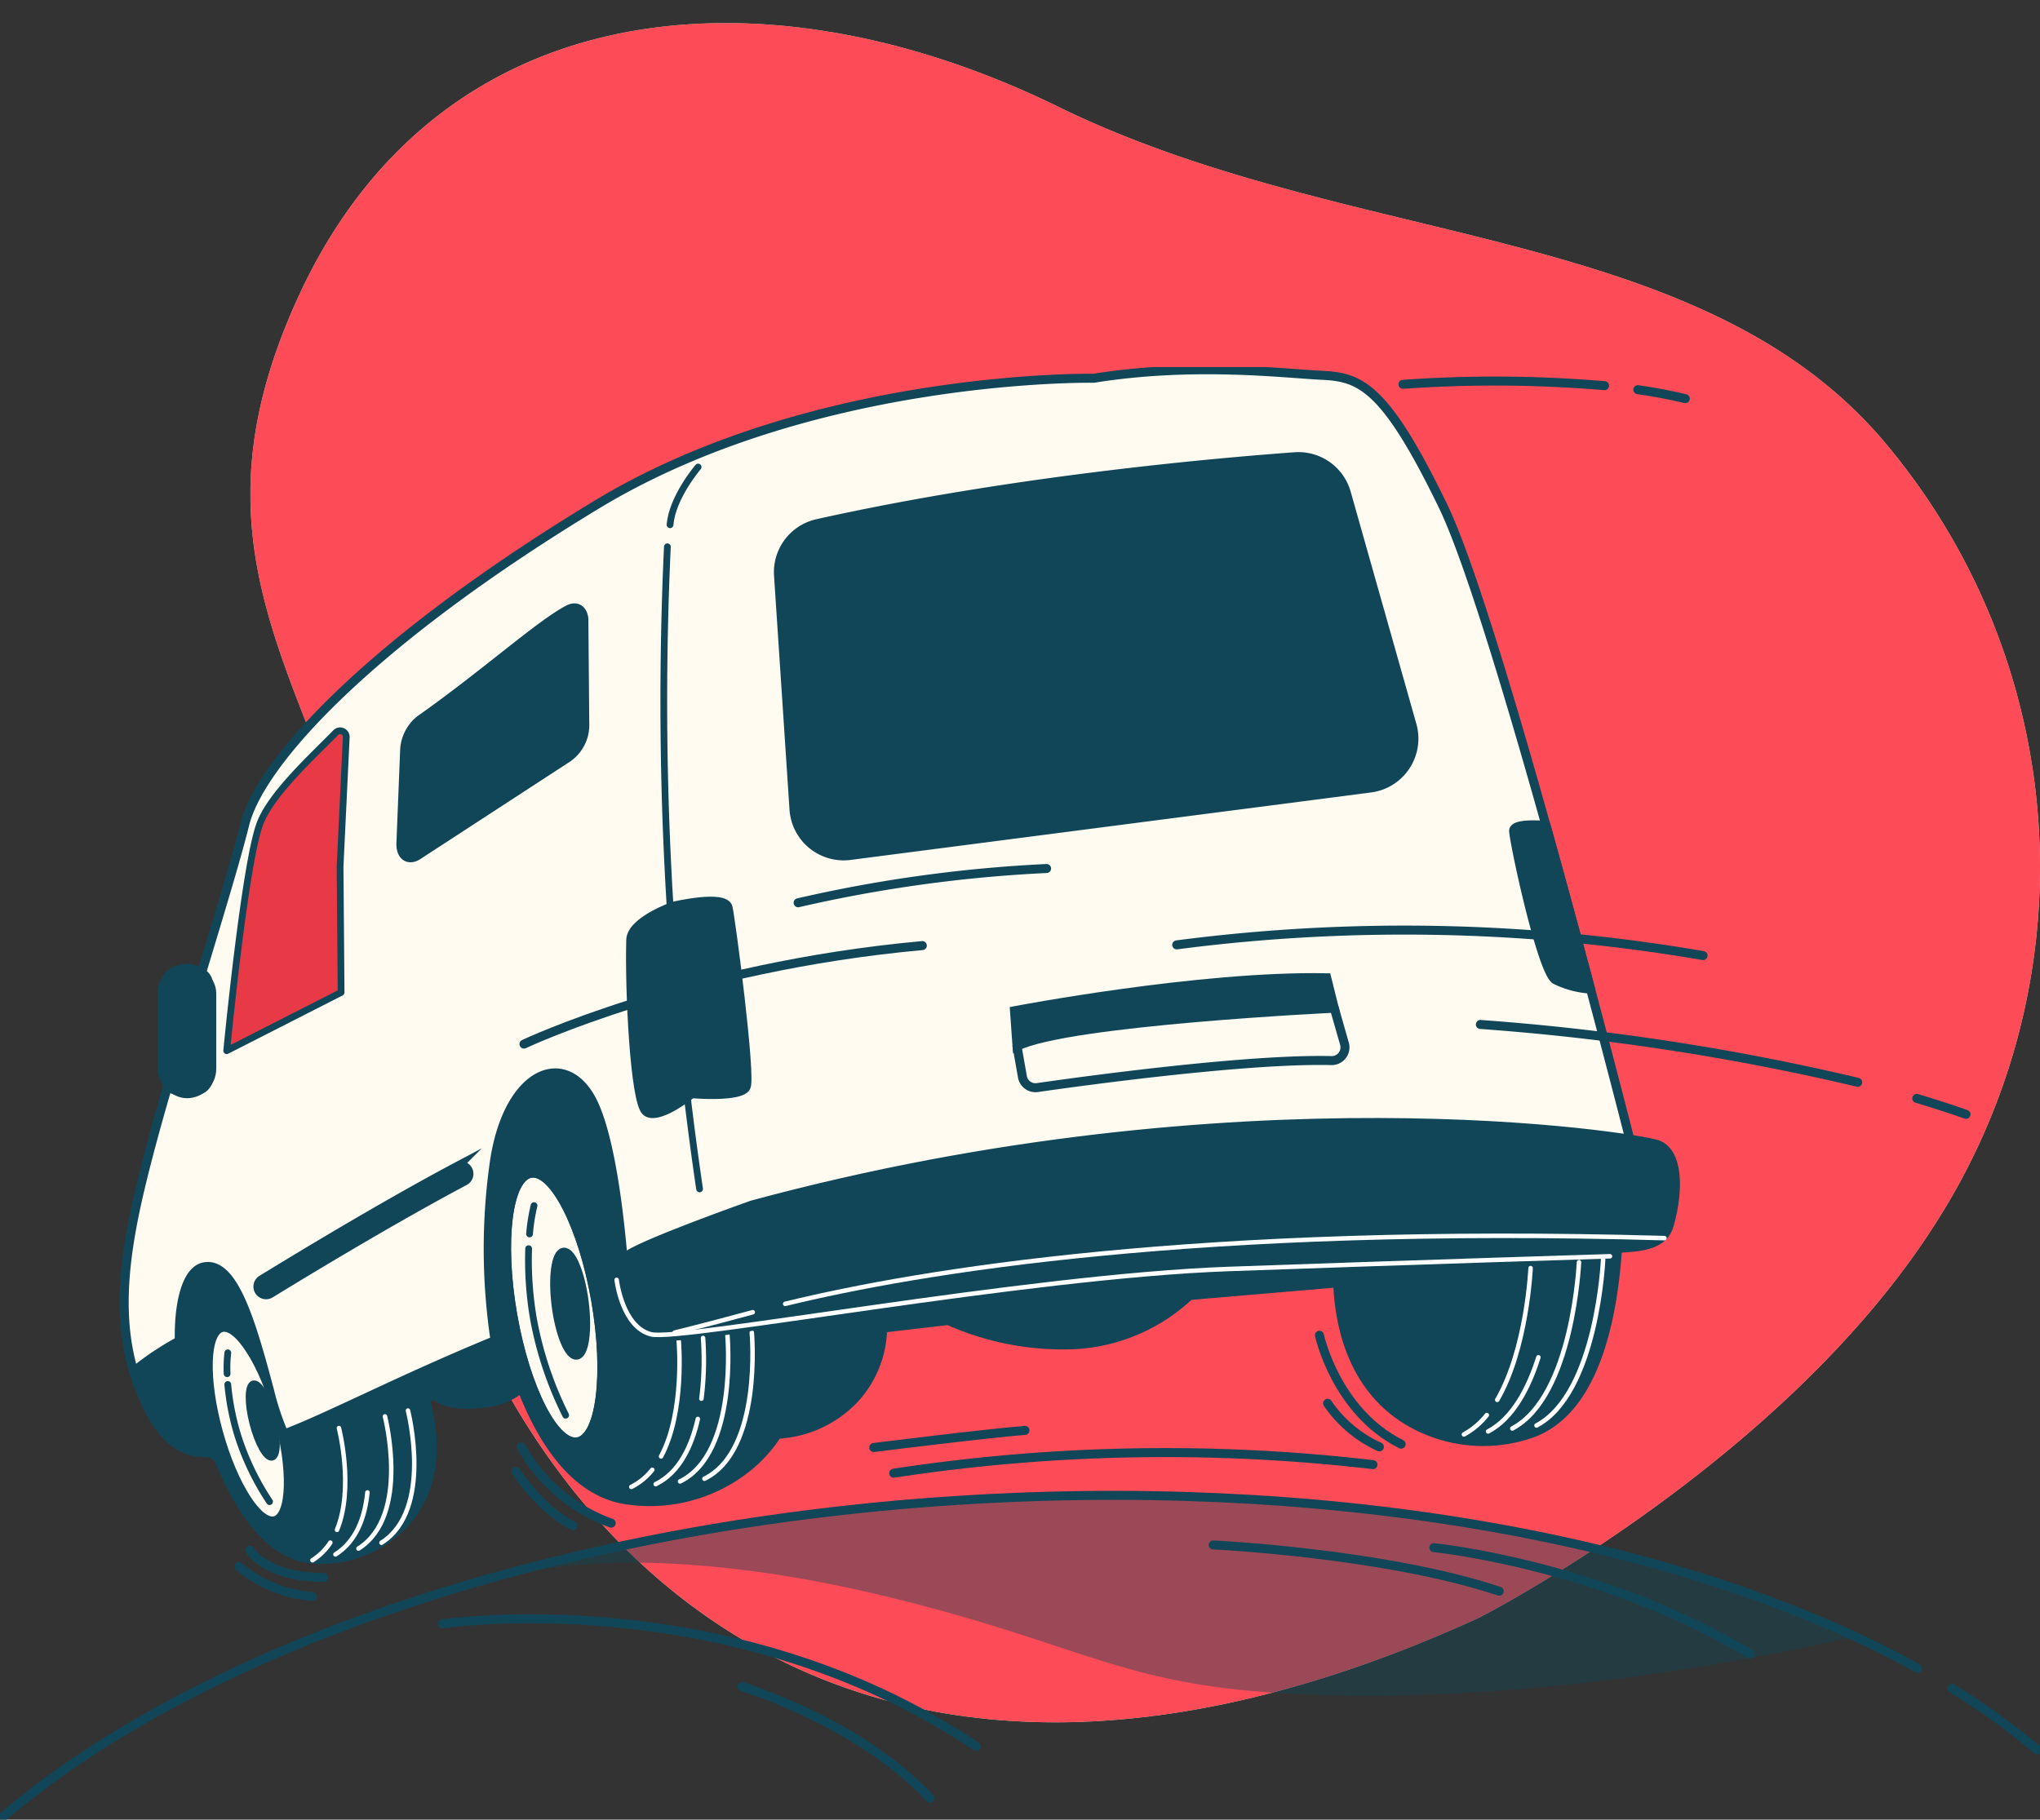 <svg xmlns="http://www.w3.org/2000/svg" xmlns:xlink="http://www.w3.org/1999/xlink" width="226.68" height="202.245" viewBox="0 0 226.68 202.245"><rect x="0" y="0" width="226.68" height="202.245" fill="#333333" stroke="none"/><defs><clipPath id="clip-path"><rect id="Rectangle_3238" data-name="Rectangle 3238" width="198.85" height="195.134" fill="#add9b7"></rect></clipPath><clipPath id="clip-path-2"><rect id="Rectangle_3237" data-name="Rectangle 3237" width="198.85" height="188.864" fill="#fd4b57"></rect></clipPath><clipPath id="clip-path-3"><rect id="Rectangle_3236" data-name="Rectangle 3236" width="226.68" height="161.448" fill="none"></rect></clipPath><clipPath id="clip-path-4"><rect id="Rectangle_3226" data-name="Rectangle 3226" width="226.68" height="161.448" fill="#fcfcfa"></rect></clipPath><clipPath id="clip-path-7"><rect id="Rectangle_3234" data-name="Rectangle 3234" width="144.857" height="22.257" fill="#114658"></rect></clipPath></defs><g id="Group_25847" data-name="Group 25847" transform="translate(-448.66 -1977.441)"><g id="Group_25713" data-name="Group 25713" transform="translate(675.34 2172.574) rotate(180)"><g id="Group_25646" data-name="Group 25646" clip-path="url(#clip-path)"><path id="Path_94502" data-name="Path 94502" d="M62.324,19.92S28.5,37.153,11.631,63.712A73.273,73.273,0,0,0,16.6,149.771c20.5,25.368,59.682,22.025,92.486,38.087s69,12.757,84.515-21.276-7.877-46.746-11.9-86.128S142.178-16.6,62.324,19.92" transform="translate(0 -4.592)" fill="#add9b7"></path><g id="Group_25644" data-name="Group 25644" transform="translate(0 3.702)"><g id="Group_25643" data-name="Group 25643" clip-path="url(#clip-path-2)"><path id="Path_94503" data-name="Path 94503" d="M62.324,19.92S28.5,37.153,11.631,63.712A73.273,73.273,0,0,0,16.6,149.771c20.5,25.368,59.682,22.025,92.486,38.087s69,12.757,84.515-21.276-7.877-46.746-11.9-86.128S142.178-16.6,62.324,19.92" transform="translate(0 -8.294)" fill="#fd4b57"></path></g></g></g></g><g id="Group_25642" data-name="Group 25642" transform="translate(448.66 2018.238)"><g id="Group_25641" data-name="Group 25641" clip-path="url(#clip-path-3)"><g id="Group_25616" data-name="Group 25616"><g id="Group_25615" data-name="Group 25615" clip-path="url(#clip-path-4)"><path id="Path_94414" data-name="Path 94414" d="M183.6,124.231l0-.039c-4.942-1.639-12.52-1.086-13.646-.412a11.1,11.1,0,0,0-3.055,3,35.972,35.972,0,0,0-5.619,12.53L107.556,144.3A28.89,28.89,0,0,0,99.6,133.886a8.616,8.616,0,0,0-2.908-1.6,4.481,4.481,0,0,0-1.405.045c-1.95-5.644-4.71-11.092-8.157-11.437-7.284-.728-19.941,1.7-23.4,8.752s-4.54,24.637-4.54,24.637L56.756,156.7a28.219,28.219,0,0,0-7.214-8.929,8.616,8.616,0,0,0-2.908-1.6,16.01,16.01,0,0,0-5.564,1.035c-.1-.094-.2-.189-.308-.28-2.4-2.032-7.387-3.139-10.156,2.031s.554,14.958,2.216,17.174a11.054,11.054,0,0,0,2.975,2.861c1.957,4.853,5.423,11.02,10.826,11.305a12.833,12.833,0,0,0,9.944-3.913c3.491-3.651,3.866-8.734,2.55-13.725l.561-.823s1.255,1.786,6.082,1.061a7.1,7.1,0,0,0,3.791-1.575c2.258,5.748,5.893,11.487,11.676,12.363A17.469,17.469,0,0,0,95.214,169.7a15.356,15.356,0,0,0,2.876-3.3,12.807,12.807,0,0,0,8.535-3.91,11.945,11.945,0,0,0,3.233-7.9l7.149-.832a31.3,31.3,0,0,0,14.3,2.675,20.3,20.3,0,0,0,12.582-5.457l16.29-1.391c.277,6.315,2.544,12.1,7.866,15.3a16.452,16.452,0,0,0,13.68,1.46c7.514-2.521,9.3-13.681,9.776-20.466.768-10.852-2.7-20.085-7.9-21.649" transform="translate(-11.658 -47.658)" fill="#114658"></path><path id="Path_94415" data-name="Path 94415" d="M183.6,124.231l0-.039c-4.942-1.639-12.52-1.086-13.646-.412a11.1,11.1,0,0,0-3.055,3,35.972,35.972,0,0,0-5.619,12.53L107.556,144.3A28.89,28.89,0,0,0,99.6,133.886a8.616,8.616,0,0,0-2.908-1.6,4.481,4.481,0,0,0-1.405.045c-1.95-5.644-4.71-11.092-8.157-11.437-7.284-.728-19.941,1.7-23.4,8.752s-4.54,24.637-4.54,24.637L56.756,156.7a28.219,28.219,0,0,0-7.214-8.929,8.616,8.616,0,0,0-2.908-1.6,16.01,16.01,0,0,0-5.564,1.035c-.1-.094-.2-.189-.308-.28-2.4-2.032-7.387-3.139-10.156,2.031s.554,14.958,2.216,17.174a11.054,11.054,0,0,0,2.975,2.861c1.957,4.853,5.423,11.02,10.826,11.305a12.833,12.833,0,0,0,9.944-3.913c3.491-3.651,3.866-8.734,2.55-13.725l.561-.823s1.255,1.786,6.082,1.061a7.1,7.1,0,0,0,3.791-1.575c2.258,5.748,5.893,11.487,11.676,12.363A17.469,17.469,0,0,0,95.214,169.7a15.356,15.356,0,0,0,2.876-3.3,12.807,12.807,0,0,0,8.535-3.91,11.945,11.945,0,0,0,3.233-7.9l7.149-.832a31.3,31.3,0,0,0,14.3,2.675,20.3,20.3,0,0,0,12.582-5.457l16.29-1.391c.277,6.315,2.544,12.1,7.866,15.3a16.452,16.452,0,0,0,13.68,1.46c7.514-2.521,9.3-13.681,9.776-20.466C192.265,135.028,188.795,125.794,183.6,124.231Z" transform="translate(-11.658 -47.658)" fill="none" stroke="#114658" stroke-linecap="round" stroke-linejoin="round" stroke-width="0.75"></path><path id="Path_94416" data-name="Path 94416" d="M118.208,202.469a6.856,6.856,0,0,1-2.329,1.9" transform="translate(-45.73 -79.901)" fill="none" stroke="#fff" stroke-linecap="round" stroke-linejoin="round" stroke-width="0.5"></path><path id="Path_94417" data-name="Path 94417" d="M123.3,178.766s.722,7.856-1.961,12.863" transform="translate(-47.883 -70.547)" fill="none" stroke="#fff" stroke-linecap="round" stroke-linejoin="round" stroke-width="0.5"></path><path id="Path_94418" data-name="Path 94418" d="M125.038,193.13c-.688,3.027-2.05,5.962-4.686,7.249" transform="translate(-47.495 -76.215)" fill="none" stroke="#fff" stroke-linecap="round" stroke-linejoin="round" stroke-width="0.5"></path><path id="Path_94419" data-name="Path 94419" d="M130.088,177.772s1.2,13.086-5.265,16.245" transform="translate(-49.259 -70.155)" fill="none" stroke="#fff" stroke-linecap="round" stroke-linejoin="round" stroke-width="0.5"></path><path id="Path_94420" data-name="Path 94420" d="M134.561,177.275s1.2,13.086-5.265,16.245" transform="translate(-51.024 -69.959)" fill="none" stroke="#fff" stroke-linecap="round" stroke-linejoin="round" stroke-width="0.5"></path><path id="Path_94421" data-name="Path 94421" d="M271.25,192.422a8.353,8.353,0,0,1-2.541,2.151" transform="translate(-106.041 -75.936)" fill="none" stroke="#fff" stroke-linecap="round" stroke-linejoin="round" stroke-width="0.5"></path><path id="Path_94422" data-name="Path 94422" d="M278.528,165.436s-.388,8.953-3.707,14.647" transform="translate(-108.453 -65.287)" fill="none" stroke="#fff" stroke-linecap="round" stroke-linejoin="round" stroke-width="0.5"></path><path id="Path_94423" data-name="Path 94423" d="M278.738,181.816c-1.095,3.446-2.834,6.784-5.589,8.24" transform="translate(-107.794 -71.751)" fill="none" stroke="#fff" stroke-linecap="round" stroke-linejoin="round" stroke-width="0.5"></path><path id="Path_94424" data-name="Path 94424" d="M285,164.341s-.646,14.915-7.407,18.487" transform="translate(-109.546 -64.854)" fill="none" stroke="#fff" stroke-linecap="round" stroke-linejoin="round" stroke-width="0.5"></path><path id="Path_94425" data-name="Path 94425" d="M289.437,163.793s-.646,14.915-7.407,18.487" transform="translate(-111.298 -64.638)" fill="none" stroke="#fff" stroke-linecap="round" stroke-linejoin="round" stroke-width="0.5"></path><path id="Path_94426" data-name="Path 94426" d="M59.338,215.834a6.555,6.555,0,0,1-1.987,1.963" transform="translate(-22.633 -85.175)" fill="none" stroke="#fff" stroke-linecap="round" stroke-linejoin="round" stroke-width="0.5"></path><path id="Path_94427" data-name="Path 94427" d="M62.075,194.807s1.708,6.632-.215,11.314" transform="translate(-24.412 -76.877)" fill="none" stroke="#fff" stroke-linecap="round" stroke-linejoin="round" stroke-width="0.5"></path><path id="Path_94428" data-name="Path 94428" d="M65.127,206.616c-.268,2.7-1.194,5.409-3.554,6.894" transform="translate(-24.299 -81.537)" fill="none" stroke="#fff" stroke-linecap="round" stroke-linejoin="round" stroke-width="0.5"></path><path id="Path_94429" data-name="Path 94429" d="M68.74,192.662s2.846,11.048-2.945,14.692" transform="translate(-25.965 -76.031)" fill="none" stroke="#fff" stroke-linecap="round" stroke-linejoin="round" stroke-width="0.5"></path><path id="Path_94430" data-name="Path 94430" d="M72.962,191.589s2.846,11.048-2.945,14.692" transform="translate(-27.631 -75.607)" fill="none" stroke="#fff" stroke-linecap="round" stroke-linejoin="round" stroke-width="0.5"></path><path id="Path_94431" data-name="Path 94431" d="M102.886,162.135c1.439,8.242.541,15.285-2.006,15.73s-5.778-5.877-7.217-14.12-.541-15.286,2.006-15.73,5.778,5.877,7.217,14.12" transform="translate(-36.692 -58.403)" fill="#fffbf0" stroke="#114658" stroke-width="1"></path><path id="Path_94432" data-name="Path 94432" d="M102.886,162.135c1.439,8.242.541,15.285-2.006,15.73s-5.778-5.877-7.217-14.12-.541-15.286,2.006-15.73S101.447,153.893,102.886,162.135Z" transform="translate(-36.692 -58.403)" fill="none" stroke="#114658" stroke-linecap="round" stroke-linejoin="round" stroke-width="1"></path><path id="Path_94433" data-name="Path 94433" d="M105.091,168.04c.4,3.159.027,5.81-.834,5.919s-1.886-2.363-2.286-5.523-.027-5.81.834-5.919,1.886,2.363,2.286,5.523" transform="translate(-40.177 -64.133)" fill="#114658"></path><path id="Path_94434" data-name="Path 94434" d="M105.091,168.04c.4,3.159.027,5.81-.834,5.919s-1.886-2.363-2.286-5.523-.027-5.81.834-5.919S104.69,164.88,105.091,168.04Z" transform="translate(-40.177 -64.133)" fill="none" stroke="#114658" stroke-linecap="round" stroke-linejoin="round" stroke-width="1"></path><path id="Path_94435" data-name="Path 94435" d="M97.2,157.114a20.4,20.4,0,0,1,.5-3.15" transform="translate(-38.358 -60.759)" fill="none" stroke="#114658" stroke-linecap="round" stroke-linejoin="round" stroke-width="0.75"></path><path id="Path_94436" data-name="Path 94436" d="M101.133,180.377a40.086,40.086,0,0,1-3.561-10.611,38.4,38.4,0,0,1-.554-7.9" transform="translate(-38.277 -63.877)" fill="none" stroke="#114658" stroke-linecap="round" stroke-linejoin="round" stroke-width="0.75"></path><path id="Path_94437" data-name="Path 94437" d="M45.986,186.149c1.642,5.925,1.489,11.139-.342,11.647s-4.646-3.885-6.287-9.809-1.489-11.139.342-11.647,4.646,3.885,6.287,9.809" transform="translate(-15.082 -69.574)" fill="#c6ff00"></path><path id="Path_94438" data-name="Path 94438" d="M45.986,186.149c1.642,5.925,1.489,11.139-.342,11.647s-4.646-3.885-6.287-9.809-1.489-11.139.342-11.647S44.344,180.225,45.986,186.149Z" transform="translate(-15.082 -69.574)" fill="#fffbf0" stroke="#114658" stroke-linecap="round" stroke-linejoin="round" stroke-width="1"></path><path id="Path_94439" data-name="Path 94439" d="M48.351,190.477c.574,2.251.542,4.2-.071,4.359s-1.577-1.541-2.151-3.792-.542-4.2.071-4.359S47.777,188.226,48.351,190.477Z" transform="translate(-18.042 -73.668)" fill="#114658" stroke="#114658" stroke-linecap="round" stroke-linejoin="round" stroke-width="0.75"></path><path id="Path_94440" data-name="Path 94440" d="M41.678,183.313a14.878,14.878,0,0,1,.078-2.324" transform="translate(-16.443 -71.424)" fill="none" stroke="#114658" stroke-linecap="round" stroke-linejoin="round" stroke-width="0.75"></path><path id="Path_94441" data-name="Path 94441" d="M46.452,199.824a29.243,29.243,0,0,1-3.531-7.359,28.008,28.008,0,0,1-1.113-5.668" transform="translate(-16.499 -73.716)" fill="none" stroke="#114658" stroke-linecap="round" stroke-linejoin="round" stroke-width="0.75"></path><path id="Path_94442" data-name="Path 94442" d="M169.334,15.626C162.954,2.461,160.2,1.318,155.957,1.119s-14.267-1.464-25.425.324c0,0-31.144-.544-55.234,14.047C50.14,30.728,37.9,44.114,36.187,51.052s-7.558,25.014-10.33,35.377-4.667,19.493-1.129,27.883c2.139,5.074,4.413,6.6,7.338,6.575a21.393,21.393,0,0,1-1.182-2.489c-2.9-7.195-2.551-17.5.763-18.185s5.3,6.227,7.3,13.747a30.071,30.071,0,0,0,1.608,4.835c4.956-1.869,12.9-6.06,23.456-10.4a68.243,68.243,0,0,1-.067-19.93c1.562-10.332,8.166-12.615,11.047-6.328,2.375,5.185,3.26,16.783,3.5,20.692a44.008,44.008,0,0,1,9.969-2.555s36.132-8.157,62.76-8.814,39.935-1.288,39.935-1.288-15.442-61.385-21.822-74.55" transform="translate(-8.997 -0.197)" fill="#fffbf0"></path></g></g><g id="Group_25635" data-name="Group 25635"><g id="Group_25634" data-name="Group 25634" clip-path="url(#clip-path-3)"><path id="Path_94448" data-name="Path 94448" d="M169.334,15.626C162.954,2.461,160.2,1.318,155.957,1.119s-14.267-1.464-25.425.324c0,0-31.144-.544-55.234,14.047C50.14,30.728,37.9,44.114,36.187,51.052s-7.558,25.014-10.33,35.377-4.667,19.493-1.129,27.883c2.139,5.074,4.413,6.6,7.338,6.575a21.393,21.393,0,0,1-1.182-2.489c-2.9-7.195-2.551-17.5.763-18.185s5.3,6.227,7.3,13.747a30.071,30.071,0,0,0,1.608,4.835c4.956-1.869,12.9-6.06,23.456-10.4a68.243,68.243,0,0,1-.067-19.93c1.562-10.332,8.166-12.615,11.047-6.328,2.375,5.185,3.26,16.783,3.5,20.692a44.008,44.008,0,0,1,9.969-2.555s36.132-8.157,62.76-8.814,39.935-1.288,39.935-1.288S175.714,28.79,169.334,15.626Z" transform="translate(-8.997 -0.197)" fill="none" stroke="#114658" stroke-linecap="round" stroke-linejoin="round" stroke-width="1"></path><path id="Path_94450" data-name="Path 94450" d="M29.588,178.593a31.877,31.877,0,0,0-5.1,3.394,23.344,23.344,0,0,0,.908,2.606c2.139,5.074,4.413,6.6,7.338,6.576a21.345,21.345,0,0,1-1.182-2.489,29.435,29.435,0,0,1-1.963-10.087" transform="translate(-9.663 -70.479)" fill="#114658"></path><path id="Path_94451" data-name="Path 94451" d="M29.588,178.593a31.877,31.877,0,0,0-5.1,3.394,23.344,23.344,0,0,0,.908,2.606c2.139,5.074,4.413,6.6,7.338,6.576a21.345,21.345,0,0,1-1.182-2.489A29.435,29.435,0,0,1,29.588,178.593Z" transform="translate(-9.663 -70.479)" fill="none" stroke="#114658" stroke-linecap="round" stroke-linejoin="round" stroke-width="0.75"></path><path id="Path_94452" data-name="Path 94452" d="M48.252,160.96a.908.908,0,0,1-.434-1.706c.146-.079,11.925-7.381,21.685-12.565a.908.908,0,0,1,.852,1.6c-9.752,5.181-21.524,12.477-21.67,12.557a.905.905,0,0,1-.432.11" transform="translate(-18.683 -57.846)" fill="#114658"></path><path id="Path_94453" data-name="Path 94453" d="M48.252,160.96a.908.908,0,0,1-.434-1.706c.146-.079,11.925-7.381,21.685-12.565a.908.908,0,0,1,.852,1.6c-9.752,5.181-21.524,12.477-21.67,12.557A.905.905,0,0,1,48.252,160.96Z" transform="translate(-18.683 -57.846)" fill="none" stroke="#114658" stroke-miterlimit="10" stroke-width="1"></path><path id="Path_94454" data-name="Path 94454" d="M74.008,59.888l-.416,10.394c-.088,1.419.734,2.1,1.8,1.494l16.735-10.9a4.42,4.42,0,0,0,1.889-3.847l-.1-11.6c-.118-1.052-.833-1.481-1.713-1.025-3.144,1.626-9.223,7.137-16.491,12.264a4.582,4.582,0,0,0-1.7,3.212" transform="translate(-29.039 -17.455)" fill="#547261"></path><path id="Path_94455" data-name="Path 94455" d="M74.008,59.888l-.416,10.394c-.088,1.419.734,2.1,1.8,1.494l16.735-10.9a4.42,4.42,0,0,0,1.889-3.847l-.1-11.6c-.118-1.052-.833-1.481-1.713-1.025-3.144,1.626-9.223,7.137-16.491,12.264A4.582,4.582,0,0,0,74.008,59.888Z" transform="translate(-29.039 -17.455)" fill="#114658" stroke="#114658" stroke-linecap="round" stroke-linejoin="round" stroke-width="1"></path><path id="Path_94457" data-name="Path 94457" d="M142.89,29.608l1.72,26a5.534,5.534,0,0,0,6.157,5.173l57.826-7.5a5.534,5.534,0,0,0,4.693-7l-7.3-25.813a5.532,5.532,0,0,0-5.729-4.014c-9.372.686-31.848,2.7-53.063,7.434a5.531,5.531,0,0,0-4.308,5.726" transform="translate(-56.385 -6.485)" fill="#114658"></path><path id="Path_94458" data-name="Path 94458" d="M142.89,29.608l1.72,26a5.534,5.534,0,0,0,6.157,5.173l57.826-7.5a5.534,5.534,0,0,0,4.693-7l-7.3-25.813a5.532,5.532,0,0,0-5.729-4.014c-9.372.686-31.848,2.7-53.063,7.434A5.531,5.531,0,0,0,142.89,29.608Z" transform="translate(-56.385 -6.485)" fill="none" stroke="#114658" stroke-linecap="round" stroke-linejoin="round" stroke-width="1"></path><path id="Path_94460" data-name="Path 94460" d="M186.214,115.787s20.589-3.949,34.691-3.667l.846,3.385s-29.614,1.411-35.255,4.231Z" transform="translate(-73.486 -44.241)" fill="#114658" stroke="#114658" stroke-width="1"></path><path id="Path_94461" data-name="Path 94461" d="M186.214,115.787s20.589-3.949,34.691-3.667l.846,3.385s-29.614,1.411-35.255,4.231Z" transform="translate(-73.486 -44.241)" fill="none" stroke="#114658" stroke-linecap="round" stroke-linejoin="round" stroke-width="0.75"></path><path id="Path_94462" data-name="Path 94462" d="M186.68,121.952l.6,3.39a1.466,1.466,0,0,0,1.653,1.2c5.166-.742,23.291-3.227,32.672-3a1.471,1.471,0,0,0,1.46-1.872l-1.128-3.946" transform="translate(-73.67 -46.457)" fill="none" stroke="#114658" stroke-linecap="round" stroke-linejoin="round" stroke-width="1"></path><path id="Path_94463" data-name="Path 94463" d="M54.327,95.863l-.114-13.985L54.9,67.5a.681.681,0,0,0-1.168-.51c-2.6,2.662-7.057,6.694-8.378,10-1.711,4.281-3.738,25.351-3.738,25.351Z" transform="translate(-16.425 -26.355)" fill="#98cba4"></path><path id="Path_94464" data-name="Path 94464" d="M54.327,95.863l-.114-13.985L54.9,67.5a.681.681,0,0,0-1.168-.51c-2.6,2.662-7.057,6.694-8.378,10-1.711,4.281-3.738,25.351-3.738,25.351Z" transform="translate(-16.425 -26.355)" fill="#e83a46" stroke="#114658" stroke-linecap="round" stroke-linejoin="round" stroke-width="0.75"></path><path id="Path_94465" data-name="Path 94465" d="M33.436,124.37H31.409a1.872,1.872,0,0,1-1.872-1.872V112.049a1.872,1.872,0,0,1,1.872-1.872h2.027a1.872,1.872,0,0,1,1.872,1.872V122.5a1.872,1.872,0,0,1-1.872,1.872" transform="translate(-11.656 -43.479)" fill="#114658"></path><rect id="Rectangle_3232" data-name="Rectangle 3232" width="5.771" height="14.193" rx="2.885" transform="translate(17.881 66.698)" fill="none" stroke="#114658" stroke-linecap="round" stroke-linejoin="round" stroke-width="0.75"></rect><path id="Path_94466" data-name="Path 94466" d="M128.335,147.671s-12.907,4.557-14.087,5.8-1.061,6.081,1.722,8.435,22.635-2.981,36.826-4.541,45.321-3.843,58.023-4.459,18.5,1.058,19.608-2.906,1.009-8.2-1.434-9.048-46.521-7.936-100.659,6.721" transform="translate(-44.807 -54.655)" fill="#114658"></path><path id="Path_94467" data-name="Path 94467" d="M128.335,147.671s-12.907,4.557-14.087,5.8-1.061,6.081,1.722,8.435,22.635-2.981,36.826-4.541,45.321-3.843,58.023-4.459,18.5,1.058,19.608-2.906,1.009-8.2-1.434-9.048S182.473,133.014,128.335,147.671Z" transform="translate(-44.807 -54.655)" fill="none" stroke="#114658" stroke-linecap="round" stroke-linejoin="round" stroke-width="0.75"></path><path id="Path_94468" data-name="Path 94468" d="M113.188,165.886s.605,5.247,3.834,6.054,41.569-6.457,64.169-7.264,42.376-1.412,42.376-1.412" transform="translate(-44.668 -64.429)" fill="none" stroke="#fff" stroke-linecap="round" stroke-linejoin="round" stroke-width="0.5"></path><path id="Path_94469" data-name="Path 94469" d="M144.124,167.069c14.988-3.655,45.823-8.769,97.7-7.306" transform="translate(-56.876 -62.946)" fill="none" stroke="#fff" stroke-linecap="round" stroke-linejoin="round" stroke-width="0.5"></path><path id="Path_94470" data-name="Path 94470" d="M123.83,175.8s3.44-.837,8.682-2.266" transform="translate(-48.867 -68.481)" fill="none" stroke="#fff" stroke-linecap="round" stroke-linejoin="round" stroke-width="0.5"></path><path id="Path_94471" data-name="Path 94471" d="M128.93,178.269a34.075,34.075,0,0,1-.181,6.745" transform="translate(-50.809 -70.351)" fill="none" stroke="#fff" stroke-linecap="round" stroke-linejoin="round" stroke-width="0.5"></path><path id="Path_94472" data-name="Path 94472" d="M126.11,18.355s-2.888,3.384-3.115,6.417" transform="translate(-48.538 -7.243)" fill="none" stroke="#114658" stroke-linecap="round" stroke-linejoin="round" stroke-width="0.75"></path><path id="Path_94473" data-name="Path 94473" d="M122.238,33a371.2,371.2,0,0,0,3.577,71.367" transform="translate(-48.08 -13.022)" fill="none" stroke="#114658" stroke-linecap="round" stroke-linejoin="round" stroke-width="0.75"></path><path id="Path_94474" data-name="Path 94474" d="M120.514,98.626s-4.694,1.633-4.752,3.75c-.156,5.7.441,17.853,1.681,19.034s5.1-1.943,5.1-1.943,5.462.471,6.037-.754-1.665-18.429-2.006-19.934-6.059-.153-6.059-.153" transform="translate(-45.674 -38.701)" fill="#114658"></path><path id="Path_94475" data-name="Path 94475" d="M120.514,98.626s-4.694,1.633-4.752,3.75c-.156,5.7.441,17.853,1.681,19.034s5.1-1.943,5.1-1.943,5.462.471,6.037-.754-1.665-18.429-2.006-19.934S120.514,98.626,120.514,98.626Z" transform="translate(-45.674 -38.701)" fill="none" stroke="#114658" stroke-linecap="round" stroke-linejoin="round" stroke-width="1"></path><path id="Path_94476" data-name="Path 94476" d="M282.481,101.279a10.273,10.273,0,0,0,3.905,1.033c-1.5-5.642-3.2-11.927-4.959-18.2-1.585-.113-3.611-.113-3.593.625.03,1.21,3.112,15.668,4.647,16.538" transform="translate(-109.642 -33.173)" fill="#114658"></path><path id="Path_94477" data-name="Path 94477" d="M282.481,101.279a10.273,10.273,0,0,0,3.905,1.033c-1.5-5.642-3.2-11.927-4.959-18.2-1.585-.113-3.611-.113-3.593.625C277.864,85.951,280.946,100.408,282.481,101.279Z" transform="translate(-109.642 -33.173)" fill="none" stroke="#114658" stroke-linecap="round" stroke-linejoin="round" stroke-width="1"></path><path id="Path_94478" data-name="Path 94478" d="M122.521,101.93s.2,10.9,1.009,15.134" transform="translate(-48.351 -40.225)" fill="none" stroke="#114658" stroke-linecap="round" stroke-linejoin="round" stroke-width="0.75"></path><path id="Path_94479" data-name="Path 94479" d="M215.993,105.031a195.848,195.848,0,0,1,58.486,1.191" transform="translate(-85.238 -40.808)" fill="none" stroke="#114658" stroke-linecap="round" stroke-linejoin="round" stroke-width="1"></path><path id="Path_94480" data-name="Path 94480" d="M351.836,134.28c1.857.554,3.685,1.143,5.468,1.77" transform="translate(-138.846 -52.991)" fill="none" stroke="#114658" stroke-linecap="round" stroke-linejoin="round" stroke-width="1"></path><path id="Path_94481" data-name="Path 94481" d="M271.727,120.7a263.918,263.918,0,0,1,41.928,6.429" transform="translate(-107.232 -47.631)" fill="none" stroke="#114658" stroke-linecap="round" stroke-linejoin="round" stroke-width="1"></path><path id="Path_94482" data-name="Path 94482" d="M164.051,201.6a199.679,199.679,0,0,1,53.25-.951" transform="translate(-64.74 -78.655)" fill="none" stroke="#114658" stroke-linecap="round" stroke-linejoin="round" stroke-width="1"></path><path id="Path_94483" data-name="Path 94483" d="M160.386,197.137s12.678-1.585,16.8-1.9" transform="translate(-63.294 -77.047)" fill="none" stroke="#114658" stroke-linecap="round" stroke-linejoin="round" stroke-width="1"></path><path id="Path_94484" data-name="Path 94484" d="M300.628,4.152c1.825.263,3.6.593,5.278,1" transform="translate(-118.638 -1.639)" fill="none" stroke="#114658" stroke-linecap="round" stroke-linejoin="round" stroke-width="1"></path><path id="Path_94485" data-name="Path 94485" d="M257.519,2.931a144.776,144.776,0,0,1,22.4.151" transform="translate(-101.625 -1.011)" fill="none" stroke="#114658" stroke-linecap="round" stroke-linejoin="round" stroke-width="1"></path><path id="Path_94486" data-name="Path 94486" d="M96.175,117.17s18.088-8.568,44.267-10.948" transform="translate(-37.954 -41.919)" fill="none" stroke="#114658" stroke-linecap="round" stroke-linejoin="round" stroke-width="1"></path><path id="Path_94487" data-name="Path 94487" d="M146.5,95.877a155.62,155.62,0,0,1,27.608-3.808" transform="translate(-57.813 -36.333)" fill="none" stroke="#114658" stroke-linecap="round" stroke-linejoin="round" stroke-width="1"></path><path id="Path_94488" data-name="Path 94488" d="M95.688,198.263a18.691,18.691,0,0,0,9.989,8.475" transform="translate(-37.762 -78.241)" fill="none" stroke="#114658" stroke-linecap="round" stroke-linejoin="round" stroke-width="1"></path><path id="Path_94489" data-name="Path 94489" d="M94.688,202.763s2.724,4.238,6.356,6.054" transform="translate(-37.367 -80.017)" fill="none" stroke="#114658" stroke-linecap="round" stroke-linejoin="round" stroke-width="1"></path><path id="Path_94490" data-name="Path 94490" d="M242.188,177.763s1.816,8.475,9.08,12.107" transform="translate(-95.575 -70.151)" fill="none" stroke="#114658" stroke-linecap="round" stroke-linejoin="round" stroke-width="1"></path><path id="Path_94491" data-name="Path 94491" d="M243.688,190.263a14,14,0,0,0,5.751,4.843" transform="translate(-96.167 -75.084)" fill="none" stroke="#114658" stroke-linecap="round" stroke-linejoin="round" stroke-width="1"></path><path id="Path_94492" data-name="Path 94492" d="M45.845,217.228s1.816,3.027,8.172,3.027" transform="translate(-18.092 -85.725)" fill="none" stroke="#114658" stroke-linecap="round" stroke-linejoin="round" stroke-width="1"></path><path id="Path_94493" data-name="Path 94493" d="M43.845,220.228a14.609,14.609,0,0,0,8.172,3.33" transform="translate(-17.303 -86.909)" fill="none" stroke="#114658" stroke-linecap="round" stroke-linejoin="round" stroke-width="1"></path></g></g><g id="Group_25640" data-name="Group 25640"><g id="Group_25639" data-name="Group 25639" clip-path="url(#clip-path-3)"><path id="Path_94494" data-name="Path 94494" d="M147.932,207.6a256.433,256.433,0,0,0-47.7,7.13l.376.564s13.318-2.825,37.937,3.229,26.232,10.9,53.272,10.9,53.272-6.457,53.272-6.457-1.22-.677-3.284-1.818c-24.243-10.266-57.515-15.607-93.874-13.544" transform="translate(-39.555 -81.753)" fill="#114658" opacity="0.417" style="mix-blend-mode: multiply;isolation: isolate"></path><path id="Path_94496" data-name="Path 94496" d="M81.188,230.389s31.782-4.843,59.326,13.621" transform="translate(-32.039 -90.693)" fill="none" stroke="#114658" stroke-linecap="round" stroke-linejoin="round" stroke-width="1"></path><path id="Path_94497" data-name="Path 94497" d="M136.188,242.263s13.015,3.935,20.885,12.41" transform="translate(-53.744 -95.605)" fill="none" stroke="#114658" stroke-linecap="round" stroke-linejoin="round" stroke-width="1"></path><path id="Path_94498" data-name="Path 94498" d="M263.188,216.763s18.464,1.816,35.111,11.8" transform="translate(-103.863 -85.542)" fill="none" stroke="#114658" stroke-linecap="round" stroke-linejoin="round" stroke-width="1"></path><path id="Path_94499" data-name="Path 94499" d="M358.306,242.608a76.81,76.81,0,0,1,9.47,6.831" transform="translate(-141.399 -95.741)" fill="none" stroke="#114658" stroke-linecap="round" stroke-linejoin="round" stroke-width="1"></path><path id="Path_94500" data-name="Path 94500" d="M.5,242.9c22.065-18.786,61.933-32.68,108.074-35.3,42.118-2.389,80.1,5.149,104.7,18.78" transform="translate(-0.197 -81.753)" fill="none" stroke="#114658" stroke-linecap="round" stroke-linejoin="round" stroke-width="1"></path><path id="Path_94501" data-name="Path 94501" d="M222.688,216.263s19.069.908,31.782,5.146" transform="translate(-87.88 -85.345)" fill="none" stroke="#114658" stroke-linecap="round" stroke-linejoin="round" stroke-width="1"></path></g></g></g></g></g></svg>